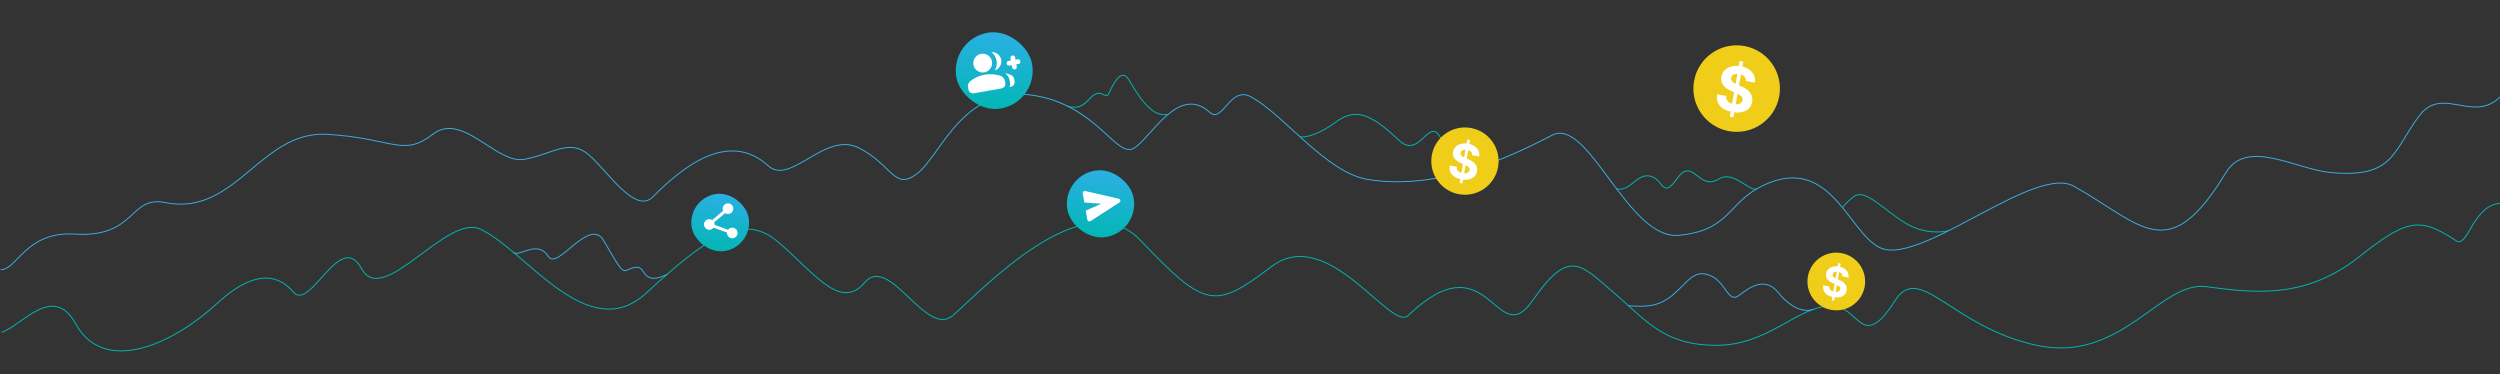 <svg width="2600" height="389" viewBox="0 0 2600 389" fill="none" xmlns="http://www.w3.org/2000/svg">
<rect x="0" y="0" width="2600" height="389" fill="#333333" stroke="none"/>
<g clip-path="url(#clip0_5527_15100)">
<g clip-path="url(#clip1_5527_15100)">
<path d="M2 345.452C22 339.214 55.3 294.052 78.5 336.452C107.5 389.452 177 360.375 226 315.375C275 270.375 297.448 295.215 305.5 304.112C323 323.452 354 238.374 376 279.374C398 320.374 464.169 222.725 499 238.113C546 258.875 611 360.876 672 304.875C733 248.875 771 220.875 807 249.875C843 278.875 873 325.113 899 294.112C925 263.112 963 352.112 991 328.112C1019 304.112 1126.5 187.452 1186 249.875C1253.06 320.233 1263 322.452 1322 277.452C1381 232.452 1446.48 345.439 1464.5 328.112C1549 246.875 1556 367.452 1594 312.452C1632 257.452 1644 275.112 1678 304.112C1712 333.112 1730 359.112 1785 359.112C1840 359.112 1869 318.112 1905 318.112C1934 318.112 1936 367.452 1971 312.452C1996.51 272.371 2030 340.112 2118 359.112C2206 378.112 2247 292.112 2294 298.112C2341 304.112 2396 312.453 2453 267.452C2502.57 228.316 2516 224.715 2554.5 250.452C2566.73 258.626 2572 211.453 2602 211.452" stroke="#00B7B3" stroke-linecap="round"/>
<path d="M534.5 262.953C542.667 266.286 558.898 249.245 570.5 266.952C580 281.452 613.141 224.598 628 250.453C653 293.952 645.5 279.452 662 277.952C672.07 277.037 667.5 297.953 693.5 285.452" stroke="#38B0E4" stroke-linecap="round"/>
<path d="M1693.5 317.952C1709.5 318.952 1724 319.952 1739.5 306.952C1755 293.952 1761.5 279.452 1778.5 286.452C1795.5 293.452 1797 316.452 1809 306.952C1821 297.452 1836.3 287.952 1849.5 304.452C1857.5 314.452 1871 325.952 1885.5 321.952" stroke="#38B0E4" stroke-linecap="round"/>
<path d="M1681.5 196.452C1693.5 199.452 1701 183.952 1711.5 182.952C1730.39 181.153 1727 209.952 1744 185.952C1761 161.952 1766 199.607 1788 185.952C1802.5 176.952 1819 199.452 1827 196.452" stroke="#00B7B3" stroke-linecap="round"/>
<path d="M1917 215.452C1916.83 214.786 1918.8 211.652 1928 204.452C1939.5 195.452 1958.5 217.952 1981.5 231.952C1999.9 243.152 2018.83 241.952 2026 239.952" stroke="#00B7B3" stroke-linecap="round"/>
<path d="M1110 110.452C1119 112.453 1123.9 112.852 1133.5 102.452C1145.5 89.452 1149.36 104.732 1153 97.452C1156.5 90.453 1165.5 68.952 1174 82.952C1182.8 97.452 1197 122.452 1213.5 118.952" stroke="#00B7B3" stroke-linecap="round"/>
<path d="M1 280.452C18 280.452 26.8 240.252 78 243.452C142 247.452 134 203.031 172 210.706C245 225.452 271 135.706 340 139.706C409 143.706 419 163.706 450 139.706C481 115.706 516 170.708 545 165.707C574 160.706 592 143.706 612 160.706C632 177.707 660.414 223.456 679 204.707C708 175.452 757 134.196 799 172.452C822.074 193.47 858 136.206 893 153.707C928 171.208 929.969 199.174 954 180.452C980 160.196 1003 82.708 1083 100.708C1143.47 114.315 1162 165.707 1180 153.707C1198 141.707 1226 87.708 1258 116.706C1271.66 129.088 1279 88.709 1301 100.708C1336.39 120.011 1379.15 179.823 1423 186.709C1483.5 196.208 1546.92 176.013 1614 140.709C1652 120.709 1692.93 249.709 1745.93 244.709C1798.93 239.709 1796.94 211.189 1831.93 193.709C1908 155.708 1924.61 254.14 1962 259.708C2009 266.708 2118 171.709 2157 193.709C2228 233.76 2255 278.452 2315 179.452C2336.82 143.452 2387.9 176.17 2424 179.452C2490 185.452 2487.99 157.805 2516 120.452C2541.04 87.071 2575 132.452 2604 96.452" stroke="#38B0E4" stroke-linecap="round"/>
<path d="M1352 142.153C1358.67 143.653 1373.3 138.652 1388.5 127.452C1408 113.084 1423 115.451 1455 145.951C1476.19 166.154 1485.66 121.56 1497.5 142.153C1509 162.153 1534.5 145.951 1552 168.452" stroke="#00B7B3" stroke-linecap="round"/>
</g>
<rect x="987.664" y="41.006" width="80" height="80" rx="40" transform="rotate(-10 987.664 41.006)" fill="url(#paint0_linear_5527_15100)"/>
<mask id="mask0_5527_15100" style="mask-type:alpha" maskUnits="userSpaceOnUse" x="999" y="39" width="69" height="69">
<rect x="999.364" y="49.774" width="58.667" height="58.667" transform="rotate(-10 999.364 49.774)" fill="#D9D9D9"/>
</mask>
<g mask="url(#mask0_5527_15100)">
<path d="M1034.53 73.236C1035.47 71.746 1036.1 70.125 1036.43 68.37C1036.76 66.615 1036.77 64.855 1036.46 63.09C1036.15 61.325 1035.54 59.674 1034.63 58.139C1033.72 56.603 1032.56 55.297 1031.17 54.218C1033.64 54.114 1035.83 54.824 1037.76 56.346C1039.68 57.869 1040.85 59.834 1041.28 62.241C1041.7 64.648 1041.27 66.896 1039.98 68.985C1038.7 71.073 1036.88 72.49 1034.53 73.236ZM1049.86 90.513C1050.18 89.713 1050.37 88.882 1050.45 88.021C1050.52 87.16 1050.48 86.308 1050.34 85.465L1049.91 83.058C1049.66 81.613 1049.09 80.296 1048.22 79.105C1047.35 77.914 1046.3 76.909 1045.08 76.09C1047.26 76.452 1049.32 77.05 1051.26 77.886C1053.21 78.722 1054.37 80.163 1054.73 82.209L1055.15 84.616C1055.38 85.94 1055.11 87.157 1054.34 88.266C1053.56 89.375 1052.51 90.046 1051.19 90.28L1049.86 90.513ZM1052.18 67.765L1049.77 68.189C1049.09 68.31 1048.48 68.18 1047.93 67.8C1047.39 67.42 1047.06 66.889 1046.94 66.207C1046.82 65.525 1046.95 64.912 1047.33 64.369C1047.71 63.827 1048.24 63.495 1048.92 63.375L1051.33 62.95L1050.91 60.543C1050.79 59.861 1050.92 59.249 1051.3 58.706C1051.68 58.163 1052.21 57.832 1052.89 57.711C1053.57 57.591 1054.18 57.721 1054.73 58.101C1055.27 58.481 1055.6 59.012 1055.72 59.694L1056.15 62.101L1058.55 61.677C1059.23 61.557 1059.85 61.687 1060.39 62.067C1060.93 62.447 1061.26 62.978 1061.38 63.66C1061.5 64.342 1061.37 64.954 1060.99 65.497C1060.61 66.04 1060.08 66.371 1059.4 66.492L1056.99 66.916L1057.42 69.323C1057.54 70.005 1057.41 70.618 1057.03 71.161C1056.65 71.703 1056.12 72.035 1055.44 72.155C1054.75 72.275 1054.14 72.145 1053.6 71.766C1053.06 71.385 1052.72 70.854 1052.6 70.172L1052.18 67.765ZM1023.72 75.266C1021.07 75.733 1018.64 75.19 1016.42 73.636C1014.2 72.083 1012.86 69.983 1012.39 67.335C1011.92 64.687 1012.47 62.254 1014.02 60.035C1015.57 57.817 1017.67 56.474 1020.32 56.008C1022.97 55.541 1025.4 56.084 1027.62 57.637C1029.84 59.19 1031.18 61.291 1031.65 63.939C1032.11 66.587 1031.57 69.02 1030.02 71.238C1028.46 73.457 1026.36 74.799 1023.72 75.266ZM1007 93.106L1006.67 91.18C1006.42 89.816 1006.55 88.5 1007.06 87.233C1007.56 85.965 1008.33 84.928 1009.39 84.121C1011.66 82.439 1014.02 81.06 1016.48 79.986C1018.94 78.911 1021.49 78.14 1024.14 77.673C1026.79 77.206 1029.45 77.058 1032.13 77.227C1034.81 77.396 1037.5 77.883 1040.21 78.688C1041.48 79.085 1042.56 79.793 1043.47 80.812C1044.37 81.832 1044.94 83.024 1045.18 84.388L1045.52 86.314C1045.76 87.638 1045.48 88.855 1044.71 89.964C1043.93 91.073 1042.88 91.744 1041.56 91.978L1012.67 97.071C1011.34 97.305 1010.13 97.033 1009.02 96.257C1007.91 95.48 1007.24 94.43 1007 93.106Z" fill="white"/>
</g>
<rect x="1104" y="183.607" width="70" height="70" rx="35" transform="rotate(-10 1104 183.607)" fill="url(#paint1_linear_5527_15100)"/>
<mask id="mask1_5527_15100" style="mask-type:alpha" maskUnits="userSpaceOnUse" x="1114" y="182" width="60" height="60">
<rect x="1114.24" y="191.279" width="51.333" height="51.333" transform="rotate(-10 1114.24 191.279)" fill="#D9D9D9"/>
</mask>
<g mask="url(#mask1_5527_15100)">
<path d="M1134.17 229.954C1133.51 230.359 1132.84 230.415 1132.13 230.123C1131.43 229.831 1131.01 229.298 1130.87 228.526L1129.2 219.047L1145.31 211.863L1127.72 210.622L1126.05 201.143C1125.91 200.37 1126.12 199.727 1126.68 199.211C1127.24 198.696 1127.9 198.517 1128.65 198.674L1163.5 206.646C1164.45 206.878 1165 207.45 1165.16 208.362C1165.33 209.275 1165 210.002 1164.19 210.543L1134.17 229.954Z" fill="white"/>
</g>
<circle cx="1523.55" cy="167.546" r="35" transform="rotate(10 1523.55 167.546)" fill="#EFCD18"/>
<path d="M1517.98 190.284L1525.94 145.162L1528.83 145.671L1520.87 190.793L1517.98 190.284ZM1530.98 161.407C1531.09 159.961 1530.68 158.749 1529.75 157.774C1528.82 156.798 1527.44 156.148 1525.6 155.825C1524.36 155.605 1523.27 155.596 1522.35 155.797C1521.44 155.987 1520.69 156.347 1520.13 156.877C1519.57 157.409 1519.23 158.063 1519.09 158.839C1518.95 159.481 1518.99 160.069 1519.2 160.602C1519.42 161.138 1519.76 161.629 1520.23 162.074C1520.7 162.508 1521.26 162.916 1521.9 163.297C1522.55 163.666 1523.26 164.008 1524.01 164.323L1527.12 165.67C1528.63 166.3 1529.99 167.025 1531.21 167.845C1532.42 168.664 1533.43 169.588 1534.24 170.616C1535.06 171.643 1535.62 172.785 1535.95 174.042C1536.28 175.301 1536.32 176.683 1536.07 178.189C1535.67 180.396 1534.77 182.212 1533.37 183.637C1531.98 185.052 1530.16 186.021 1527.91 186.546C1525.67 187.06 1523.09 187.059 1520.15 186.541C1517.24 186.027 1514.78 185.133 1512.77 183.858C1510.78 182.586 1509.33 180.968 1508.43 179.004C1507.54 177.03 1507.3 174.739 1507.7 172.132L1515.08 173.434C1514.95 174.659 1515.12 175.731 1515.59 176.649C1516.07 177.558 1516.79 178.309 1517.75 178.903C1518.73 179.487 1519.87 179.895 1521.19 180.127C1522.48 180.355 1523.64 180.365 1524.66 180.156C1525.69 179.95 1526.52 179.559 1527.17 178.982C1527.82 178.406 1528.22 177.683 1528.37 176.813C1528.51 176.002 1528.39 175.278 1528.01 174.641C1527.64 174.006 1527.03 173.414 1526.18 172.864C1525.34 172.317 1524.29 171.769 1523.03 171.22L1519.28 169.539C1516.36 168.262 1514.17 166.681 1512.68 164.796C1511.2 162.911 1510.69 160.635 1511.18 157.97C1511.55 155.782 1512.47 153.975 1513.93 152.549C1515.41 151.125 1517.26 150.137 1519.49 149.585C1521.72 149.033 1524.15 148.99 1526.78 149.454C1529.46 149.926 1531.72 150.797 1533.55 152.065C1535.4 153.336 1536.74 154.887 1537.57 156.717C1538.4 158.547 1538.64 160.541 1538.29 162.697L1530.98 161.407Z" fill="white"/>
<circle cx="1806.13" cy="92.13" r="45" transform="rotate(10 1806.13 92.13)" fill="#EFCD18"/>
<path d="M1799 121.381L1809.23 63.367L1812.95 64.023L1802.72 122.037L1799 121.381ZM1815.71 84.255C1815.85 82.395 1815.32 80.837 1814.13 79.583C1812.93 78.328 1811.16 77.493 1808.8 77.077C1807.2 76.795 1805.81 76.783 1804.62 77.042C1803.44 77.286 1802.49 77.748 1801.76 78.43C1801.05 79.114 1800.6 79.955 1800.43 80.952C1800.25 81.778 1800.3 82.534 1800.57 83.22C1800.85 83.908 1801.29 84.539 1801.89 85.112C1802.49 85.67 1803.21 86.194 1804.04 86.684C1804.88 87.158 1805.78 87.598 1806.76 88.003L1810.75 89.735C1812.69 90.546 1814.45 91.478 1816 92.531C1817.56 93.585 1818.87 94.773 1819.91 96.094C1820.95 97.415 1821.68 98.884 1822.1 100.499C1822.53 102.117 1822.58 103.895 1822.26 105.831C1821.74 108.669 1820.58 111.004 1818.78 112.835C1816.99 114.655 1814.66 115.901 1811.76 116.575C1808.89 117.237 1805.57 117.235 1801.79 116.569C1798.04 115.908 1794.88 114.759 1792.3 113.12C1789.74 111.485 1787.88 109.404 1786.72 106.879C1785.58 104.341 1785.26 101.396 1785.78 98.043L1795.27 99.718C1795.1 101.293 1795.32 102.67 1795.92 103.851C1796.54 105.02 1797.47 105.986 1798.71 106.749C1799.96 107.5 1801.43 108.024 1803.13 108.323C1804.79 108.616 1806.27 108.628 1807.58 108.361C1808.91 108.096 1809.98 107.593 1810.82 106.851C1811.65 106.11 1812.16 105.18 1812.36 104.062C1812.54 103.02 1812.39 102.089 1811.89 101.27C1811.41 100.453 1810.63 99.692 1809.54 98.985C1808.46 98.282 1807.12 97.577 1805.5 96.87L1800.67 94.71C1796.92 93.069 1794.09 91.036 1792.18 88.612C1790.28 86.188 1789.63 83.262 1790.25 79.835C1790.73 77.023 1791.91 74.699 1793.79 72.866C1795.69 71.035 1798.07 69.765 1800.94 69.055C1803.8 68.346 1806.93 68.289 1810.31 68.886C1813.76 69.493 1816.66 70.612 1819.02 72.244C1821.4 73.878 1823.12 75.871 1824.18 78.224C1825.25 80.577 1825.56 83.14 1825.12 85.913L1815.71 84.255Z" fill="white"/>
<rect x="714.242" y="207.118" width="60" height="60" rx="30" transform="rotate(-10 714.242 207.118)" fill="url(#paint2_linear_5527_15100)"/>
<mask id="mask2_5527_15100" style="mask-type:alpha" maskUnits="userSpaceOnUse" x="723" y="206" width="51" height="52">
<rect x="723.018" y="213.694" width="44" height="44" transform="rotate(-10 723.018 213.694)" fill="#D9D9D9"/>
</mask>
<g mask="url(#mask2_5527_15100)">
<path d="M762.52 247.685C761.016 247.95 759.644 247.649 758.405 246.782C757.166 245.914 756.414 244.728 756.149 243.224C756.111 243.013 756.088 242.792 756.078 242.561C756.069 242.33 756.078 242.119 756.106 241.928L742.072 236.77C741.64 237.311 741.131 237.766 740.544 238.133C739.957 238.5 739.318 238.745 738.626 238.867C737.121 239.132 735.75 238.831 734.511 237.963C733.272 237.096 732.52 235.91 732.254 234.405C731.989 232.901 732.29 231.529 733.158 230.29C734.025 229.051 735.211 228.299 736.716 228.034C737.408 227.912 738.092 227.923 738.769 228.067C739.446 228.212 740.081 228.464 740.672 228.826L752.095 219.179C752.003 219.009 751.922 218.814 751.852 218.593C751.782 218.373 751.729 218.157 751.692 217.947C751.426 216.442 751.727 215.07 752.595 213.832C753.462 212.593 754.648 211.841 756.153 211.575C757.658 211.31 759.029 211.611 760.268 212.479C761.507 213.346 762.259 214.532 762.525 216.037C762.79 217.541 762.489 218.913 761.621 220.152C760.754 221.391 759.568 222.143 758.063 222.408C757.371 222.53 756.686 222.519 756.009 222.375C755.332 222.23 754.698 221.978 754.107 221.616L742.684 231.263C742.776 231.433 742.857 231.628 742.927 231.849C742.997 232.069 743.05 232.285 743.087 232.495C743.124 232.706 743.148 232.927 743.158 233.158C743.167 233.389 743.158 233.6 743.13 233.791L757.163 238.949C757.595 238.407 758.105 237.953 758.692 237.586C759.278 237.219 759.918 236.974 760.61 236.852C762.115 236.587 763.486 236.888 764.725 237.755C765.964 238.623 766.716 239.809 766.981 241.313C767.247 242.818 766.946 244.19 766.078 245.429C765.211 246.667 764.025 247.42 762.52 247.685Z" fill="white"/>
</g>
<circle cx="1909.75" cy="292.754" r="30" transform="rotate(10 1909.75 292.754)" fill="#EFCD18"/>
<path d="M1904.99 312.249L1911.81 273.573L1914.29 274.01L1907.47 312.686L1904.99 312.249ZM1916.13 287.498C1916.22 286.258 1915.87 285.22 1915.07 284.384C1914.28 283.547 1913.09 282.99 1911.52 282.713C1910.45 282.525 1909.53 282.517 1908.74 282.69C1907.95 282.852 1907.31 283.161 1906.83 283.615C1906.35 284.071 1906.06 284.632 1905.94 285.297C1905.82 285.847 1905.85 286.351 1906.03 286.808C1906.22 287.267 1906.52 287.688 1906.92 288.07C1907.32 288.442 1907.8 288.791 1908.35 289.118C1908.91 289.434 1909.51 289.727 1910.16 289.997L1912.82 291.152C1914.12 291.692 1915.29 292.313 1916.33 293.016C1917.36 293.719 1918.23 294.51 1918.93 295.391C1919.62 296.272 1920.11 297.251 1920.39 298.328C1920.68 299.407 1920.71 300.592 1920.49 301.883C1920.15 303.774 1919.38 305.331 1918.18 306.552C1916.99 307.765 1915.43 308.596 1913.5 309.045C1911.58 309.486 1909.37 309.485 1906.85 309.041C1904.35 308.601 1902.24 307.834 1900.52 306.742C1898.82 305.652 1897.58 304.265 1896.8 302.581C1896.04 300.889 1895.83 298.926 1896.17 296.691L1902.5 297.807C1902.39 298.857 1902.54 299.775 1902.94 300.563C1903.35 301.342 1903.97 301.986 1904.79 302.494C1905.63 302.995 1906.61 303.345 1907.74 303.544C1908.85 303.739 1909.84 303.747 1910.71 303.569C1911.59 303.392 1912.31 303.057 1912.87 302.563C1913.42 302.068 1913.76 301.449 1913.9 300.703C1914.02 300.008 1913.91 299.388 1913.58 298.842C1913.27 298.297 1912.74 297.79 1912.02 297.319C1911.3 296.85 1910.4 296.38 1909.32 295.909L1906.1 294.469C1903.6 293.374 1901.72 292.019 1900.45 290.403C1899.17 288.787 1898.74 286.837 1899.16 284.552C1899.48 282.677 1900.26 281.128 1901.52 279.906C1902.78 278.685 1904.37 277.838 1906.28 277.365C1908.19 276.892 1910.28 276.855 1912.53 277.252C1914.83 277.657 1916.76 278.403 1918.34 279.491C1919.92 280.58 1921.07 281.909 1921.78 283.478C1922.49 285.047 1922.69 286.755 1922.4 288.604L1916.13 287.498Z" fill="white"/>
</g>
<defs>
<linearGradient id="paint0_linear_5527_15100" x1="1074.33" y1="139.401" x2="1098" y2="52.843" gradientUnits="userSpaceOnUse">
<stop stop-color="#00B7B3"/>
<stop offset="1" stop-color="#2EAFE6"/>
</linearGradient>
<linearGradient id="paint1_linear_5527_15100" x1="1179.83" y1="269.703" x2="1200.55" y2="193.965" gradientUnits="userSpaceOnUse">
<stop stop-color="#00B7B3"/>
<stop offset="1" stop-color="#2EAFE6"/>
</linearGradient>
<linearGradient id="paint2_linear_5527_15100" x1="779.241" y1="280.915" x2="796.997" y2="215.996" gradientUnits="userSpaceOnUse">
<stop stop-color="#00B7B3"/>
<stop offset="1" stop-color="#2EAFE6"/>
</linearGradient>
<clipPath id="clip0_5527_15100">
<rect width="2600" height="388.452" fill="white"/>
</clipPath>
<clipPath id="clip1_5527_15100">
<rect width="2600" height="360" fill="white" transform="translate(0 28.452)"/>
</clipPath>
</defs>
</svg>
